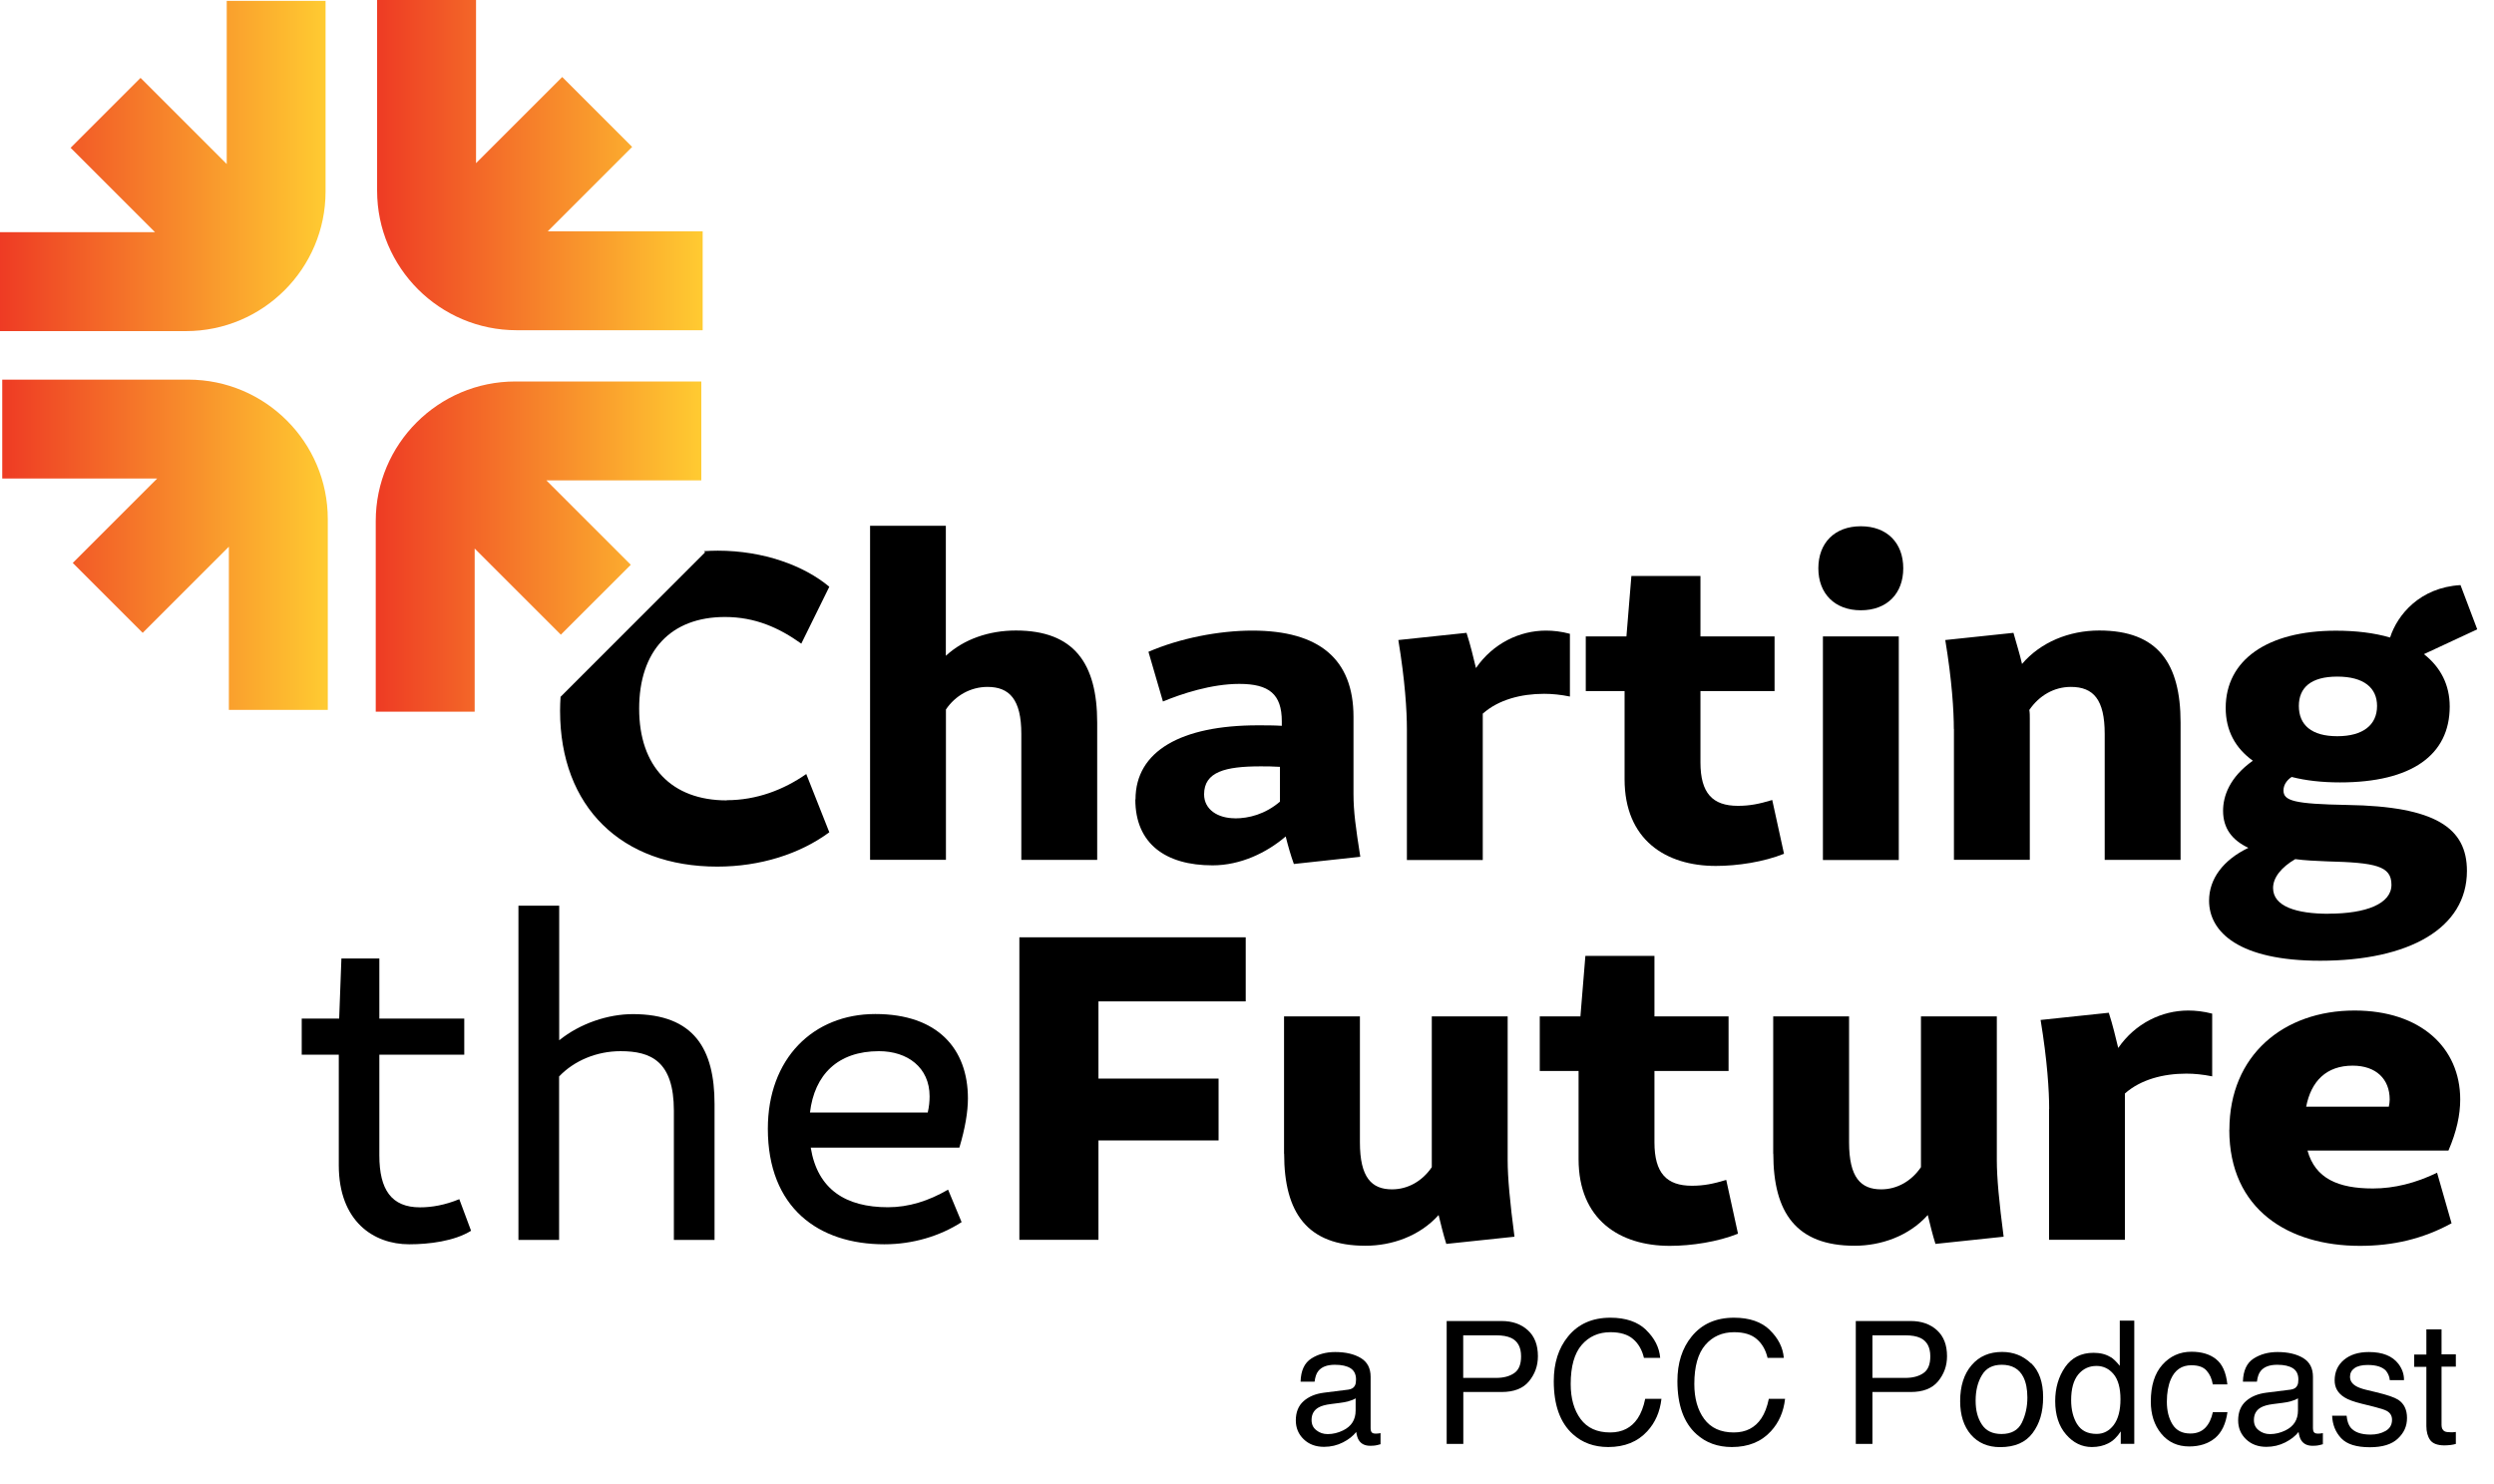 <svg width="400" height="238" viewBox="0 0 400 238" fill="none" xmlns="http://www.w3.org/2000/svg">
<path d="M139.53 84.352H151.699V105.209C154.6 102.526 158.656 101.153 162.931 101.153C172.276 101.153 175.973 106.442 175.973 115.927V137.955H163.805V117.736C163.805 112.23 161.917 110.201 158.376 110.201C155.692 110.201 153.227 111.574 151.714 113.821V137.939H139.546V84.336L139.53 84.352Z" fill="black"/>
<path d="M182.119 128.251C182.119 120.497 189.436 116.363 201.745 116.363C202.977 116.363 204.288 116.363 205.582 116.441V115.724C205.582 111.371 203.554 109.718 198.765 109.718C194.272 109.718 189.498 111.309 186.519 112.541L184.194 104.569C189.186 102.401 195.489 101.168 200.855 101.168C211.573 101.168 217.08 105.739 217.08 115.006V127.393C217.08 130.216 217.439 132.759 218.172 137.455L207.517 138.61C207.018 137.237 206.581 135.708 206.206 134.195C203.164 136.8 198.968 138.828 194.475 138.828C186.94 138.828 182.088 135.349 182.088 128.251H182.119ZM198.047 131.293C200.294 131.293 202.899 130.638 205.286 128.61V123.025C204.132 122.947 203.118 122.947 202.166 122.947C196.519 122.947 193.118 123.82 193.118 127.44C193.118 129.904 195.364 131.277 198.047 131.277V131.293Z" fill="black"/>
<path d="M225.645 116.956C225.645 114.054 225.348 109.203 224.272 102.682L235.208 101.527C235.863 103.555 236.3 105.443 236.721 107.175C239.467 103.197 243.741 101.168 247.953 101.168C249.108 101.168 250.418 101.309 251.791 101.683V111.746C250.34 111.449 248.967 111.309 247.657 111.309C243.96 111.309 240.34 112.245 237.813 114.491V137.97H225.645V116.956Z" fill="black"/>
<path d="M260.558 124.991V110.872H254.334V102.105H260.855L261.65 92.401H272.727V102.105H284.614V110.872H272.727V122.323C272.727 127.253 274.677 129.281 278.733 129.281C280.621 129.281 282.134 128.984 284.24 128.345L286.128 136.972C282.867 138.282 278.671 138.922 275.192 138.922C267.157 138.922 260.558 134.725 260.558 125.006V124.991Z" fill="black"/>
<path d="M291.635 91.169C291.635 87.112 294.24 84.429 298.452 84.429C302.664 84.429 305.254 87.112 305.254 91.169C305.254 95.225 302.648 97.908 298.452 97.908C294.255 97.908 291.635 95.225 291.635 91.169ZM292.368 102.104H304.536V137.97H292.368V102.104Z" fill="black"/>
<path d="M313.366 116.956C313.366 114.054 313.07 109.203 311.993 102.682L322.929 101.527C323.428 103.337 323.943 104.928 324.302 106.519C327.266 103.04 331.837 101.153 336.689 101.153C346.111 101.153 349.731 106.441 349.731 115.926V137.954H337.562V117.736C337.562 112.229 335.753 110.201 332.133 110.201C329.45 110.201 327.063 111.574 325.472 113.898C325.55 114.335 325.55 114.834 325.55 115.271V137.939H313.382V116.925L313.366 116.956Z" fill="black"/>
<path d="M354.302 144.491C354.302 141.012 356.548 137.97 360.604 136.02C357.999 134.788 356.548 132.9 356.548 130.076C356.548 127.752 357.562 124.71 361.322 122.042C358.498 120.014 356.969 117.19 356.969 113.571C356.969 105.896 363.631 101.184 374.645 101.184C377.905 101.184 380.807 101.543 383.334 102.276C384.489 98.657 388.108 94.242 394.629 93.868L397.312 100.966L388.763 104.944C391.446 107.05 392.897 109.874 392.897 113.353C392.897 121.106 386.813 125.521 375.3 125.521C372.398 125.521 369.793 125.225 367.547 124.647C366.673 125.225 366.236 126.02 366.236 126.816C366.236 128.485 367.968 128.984 376.454 129.14C390.651 129.359 395.659 132.838 395.659 139.717C395.659 148.922 386.392 154.132 372.117 154.132C359.153 154.132 354.302 149.561 354.302 144.491ZM373.49 146.582C379.496 146.582 383.553 144.99 383.553 141.948C383.553 138.906 381.01 138.391 373.194 138.189C371.384 138.111 369.715 138.048 368.124 137.83C365.877 139.14 364.567 140.794 364.567 142.463C364.567 145.427 368.327 146.597 373.475 146.597L373.49 146.582ZM381.244 113.259C381.244 110.357 379.138 108.548 374.863 108.548C370.589 108.548 368.701 110.357 368.701 113.259C368.701 116.301 370.729 118.111 374.863 118.111C378.997 118.111 381.244 116.301 381.244 113.259Z" fill="black"/>
<path d="M54.336 186.956V169.202H48.392V163.415H54.398L54.757 153.773H60.842V163.415H74.461V169.202H60.842V185.364C60.842 190.871 62.791 193.695 67.362 193.695C69.25 193.695 71.341 193.336 73.665 192.385L75.553 197.455C72.869 199.124 68.813 199.623 65.631 199.623C59.906 199.623 54.336 195.926 54.336 186.94V186.956Z" fill="black"/>
<path d="M83.166 145.302H89.687V166.893C93.088 164.148 97.581 162.697 101.496 162.697C111.356 162.697 114.601 168.344 114.601 177.112V198.921H108.08V178.204C108.08 170.232 104.382 168.641 99.531 168.641C95.693 168.641 92.074 170.169 89.671 172.697V198.921H83.15V145.318L83.166 145.302Z" fill="black"/>
<path d="M123.15 181.09C123.15 169.857 130.389 162.681 140.388 162.681C150.388 162.681 155.24 168.266 155.24 176.222C155.24 178.328 154.803 180.996 153.867 184.116H130.03C131.122 190.856 135.677 193.679 142.416 193.679C145.755 193.679 148.937 192.665 152.058 190.856L154.226 196.066C150.747 198.313 146.395 199.623 141.839 199.623C131.262 199.623 123.15 193.757 123.15 181.074V181.09ZM129.889 178.484H148.797C149.015 177.548 149.093 176.675 149.093 175.879C149.093 171.246 145.537 168.641 140.981 168.641C134.382 168.641 130.623 172.4 129.905 178.5L129.889 178.484Z" fill="black"/>
<path d="M163.508 150.373H199.795V160.654H176.176V173.04H195.442V182.962H176.176V198.906H163.492V150.373H163.508Z" fill="black"/>
<path d="M205.941 185.083V163.056H218.11V183.274C218.11 188.921 219.997 190.809 223.258 190.809C225.801 190.809 228.109 189.498 229.638 187.252V163.056H241.807V186.16C241.807 188.906 242.165 192.821 242.899 198.406L231.963 199.561C231.464 197.969 231.089 196.378 230.73 194.927C227.688 198.328 223.195 199.857 218.999 199.857C209.654 199.857 205.957 194.569 205.957 185.083H205.941Z" fill="black"/>
<path d="M253.18 185.941V171.823H246.955V163.056H253.476L254.272 153.352H265.348V163.056H277.236V171.823H265.348V183.274C265.348 188.203 267.298 190.231 271.354 190.231C273.242 190.231 274.755 189.935 276.861 189.295L278.749 197.923C275.488 199.233 271.292 199.873 267.813 199.873C259.779 199.873 253.18 195.676 253.18 185.957V185.941Z" fill="black"/>
<path d="M284.396 185.083V163.056H296.564V183.274C296.564 188.921 298.452 190.809 301.712 190.809C304.255 190.809 306.564 189.498 308.093 187.252V163.056H320.261V186.16C320.261 188.906 320.62 192.821 321.353 198.406L310.418 199.561C309.918 197.969 309.544 196.378 309.185 194.927C306.143 198.328 301.65 199.857 297.454 199.857C288.109 199.857 284.412 194.569 284.412 185.083H284.396Z" fill="black"/>
<path d="M328.655 177.907C328.655 175.006 328.358 170.154 327.282 163.633L338.218 162.478C338.873 164.507 339.31 166.394 339.731 168.126C342.477 164.148 346.751 162.12 350.963 162.12C352.118 162.12 353.428 162.26 354.801 162.619V172.681C353.35 172.385 351.977 172.244 350.667 172.244C346.97 172.244 343.35 173.18 340.807 175.427V198.905H328.639V177.892L328.655 177.907Z" fill="black"/>
<path d="M357.562 181.246C357.562 169.296 366.251 162.12 377.624 162.12C388.201 162.12 394.582 168.063 394.582 176.394C394.582 178.859 394.005 181.542 392.694 184.584H370.089C371.322 189.077 375.019 190.668 380.588 190.668C383.989 190.668 387.468 189.795 390.869 188.141L393.193 196.253C388.56 198.781 383.771 199.873 378.482 199.873C367.109 199.873 357.546 194.085 357.546 181.261L357.562 181.246ZM369.871 177.548H383.131C383.209 177.19 383.271 176.753 383.271 176.394C383.271 173.134 381.103 170.965 377.328 170.965C373.131 170.965 370.666 173.43 369.871 177.564V177.548Z" fill="black"/>
<path d="M112.479 61.201H82.651C70.296 61.201 60.264 71.247 60.264 83.587V114.18H76.13V88.002L89.952 101.824L101.169 90.608L87.628 77.066H112.479V61.201Z" fill="url(#paint0_linear_2_41)"/>
<path d="M30.202 60.904H0.359V76.77H25.21L11.669 90.311L22.886 101.528L36.708 87.706V113.883H52.573V83.291C52.573 70.935 42.527 60.904 30.187 60.904H30.202Z" fill="url(#paint1_linear_2_41)"/>
<path d="M36.365 0.14V26.317L22.543 12.495L11.326 23.712L24.867 37.253H0V53.119H29.828C42.184 53.119 52.215 43.072 52.215 30.732V0.14H36.349H36.365Z" fill="url(#paint2_linear_2_41)"/>
<path d="M87.846 37.114L101.387 23.572L90.171 12.356L76.349 26.177V0H60.483V30.593C60.483 42.948 70.53 52.979 82.87 52.979H112.698V37.114H87.846Z" fill="url(#paint3_linear_2_41)"/>
<path d="M116.567 128.407C107.721 128.407 102.511 122.978 102.511 113.696C102.511 104.414 107.581 98.985 116.27 98.985C121.122 98.985 124.96 100.716 128.516 103.259L133.009 94.133C128.953 90.732 122.432 88.345 115.116 88.345C114.367 88.345 113.634 88.376 112.9 88.423L113.088 88.61L89.905 111.793C89.859 112.526 89.827 113.275 89.827 114.039C89.827 129.468 99.687 139.031 115.038 139.031C121.917 139.031 128.298 137.003 133.009 133.524L129.312 124.179C125.693 126.707 121.34 128.376 116.567 128.376V128.407Z" fill="black"/>
<path d="M216.222 222.946C216.784 222.868 217.143 222.65 217.33 222.244C217.439 222.026 217.486 221.714 217.486 221.308C217.486 220.481 217.189 219.888 216.612 219.514C216.019 219.14 215.193 218.952 214.1 218.952C212.837 218.952 211.948 219.296 211.417 219.982C211.121 220.356 210.934 220.918 210.84 221.667H208.594C208.64 219.888 209.218 218.656 210.31 217.954C211.402 217.252 212.696 216.909 214.147 216.909C215.832 216.909 217.205 217.236 218.266 217.876C219.311 218.516 219.826 219.514 219.826 220.887V229.155C219.826 229.405 219.873 229.607 219.982 229.763C220.091 229.919 220.309 229.997 220.637 229.997C220.746 229.997 220.871 229.997 220.996 229.982C221.121 229.966 221.277 229.951 221.417 229.919V231.698C221.043 231.807 220.762 231.87 220.559 231.901C220.356 231.932 220.091 231.948 219.748 231.948C218.921 231.948 218.313 231.651 217.938 231.058C217.735 230.746 217.611 230.309 217.517 229.732C217.018 230.372 216.316 230.934 215.395 231.402C214.475 231.87 213.461 232.119 212.353 232.119C211.027 232.119 209.935 231.714 209.093 230.902C208.25 230.091 207.829 229.077 207.829 227.876C207.829 226.55 208.25 225.52 209.077 224.787C209.904 224.054 210.996 223.601 212.353 223.43L216.207 222.946H216.222ZM211.136 229.467C211.651 229.873 212.244 230.075 212.946 230.075C213.788 230.075 214.615 229.873 215.411 229.483C216.753 228.827 217.423 227.767 217.423 226.285V224.335C217.127 224.522 216.753 224.678 216.285 224.803C215.817 224.927 215.364 225.021 214.912 225.068L213.445 225.255C212.572 225.364 211.916 225.551 211.48 225.801C210.731 226.222 210.356 226.893 210.356 227.813C210.356 228.515 210.606 229.061 211.121 229.451L211.136 229.467Z" fill="black"/>
<path d="M232.01 211.933H240.824C242.571 211.933 243.975 212.432 245.052 213.415C246.128 214.397 246.659 215.786 246.659 217.58C246.659 219.124 246.175 220.45 245.223 221.605C244.272 222.759 242.805 223.321 240.84 223.321H234.693V231.652H232.025V211.948L232.01 211.933ZM242.353 214.647C241.76 214.366 240.964 214.226 239.95 214.226H234.677V221.059H239.95C241.136 221.059 242.103 220.809 242.852 220.294C243.601 219.78 243.96 218.89 243.96 217.596C243.96 216.145 243.429 215.162 242.368 214.647H242.353Z" fill="black"/>
<path d="M264.006 213.367C265.364 214.677 266.128 216.175 266.268 217.844H263.663C263.367 216.581 262.79 215.567 261.931 214.833C261.073 214.085 259.857 213.726 258.297 213.726C256.393 213.726 254.849 214.412 253.679 215.769C252.509 217.127 251.916 219.217 251.916 222.041C251.916 224.35 252.446 226.222 253.507 227.657C254.568 229.092 256.144 229.81 258.25 229.81C260.184 229.81 261.651 229.061 262.665 227.548C263.195 226.752 263.601 225.707 263.866 224.412H266.471C266.237 226.487 265.488 228.219 264.194 229.623C262.649 231.308 260.559 232.15 257.938 232.15C255.676 232.15 253.772 231.464 252.244 230.075C250.216 228.234 249.202 225.411 249.202 221.573C249.202 218.671 249.966 216.284 251.479 214.428C253.117 212.4 255.395 211.401 258.281 211.401C260.746 211.401 262.665 212.057 264.022 213.367H264.006Z" fill="black"/>
<path d="M283.834 213.367C285.192 214.677 285.956 216.175 286.096 217.844H283.491C283.195 216.581 282.618 215.567 281.76 214.833C280.901 214.085 279.685 213.726 278.125 213.726C276.221 213.726 274.677 214.412 273.507 215.769C272.337 217.127 271.744 219.217 271.744 222.041C271.744 224.35 272.274 226.222 273.335 227.657C274.396 229.092 275.972 229.81 278.078 229.81C280.012 229.81 281.479 229.061 282.493 227.548C283.023 226.752 283.429 225.707 283.694 224.412H286.299C286.065 226.487 285.316 228.219 284.022 229.623C282.477 231.308 280.387 232.15 277.766 232.15C275.504 232.15 273.6 231.464 272.072 230.075C270.044 228.234 269.03 225.411 269.03 221.573C269.03 218.671 269.794 216.284 271.307 214.428C272.945 212.4 275.223 211.401 278.109 211.401C280.574 211.401 282.493 212.057 283.85 213.367H283.834Z" fill="black"/>
<path d="M297.625 211.933H306.439C308.187 211.933 309.591 212.432 310.667 213.415C311.744 214.397 312.274 215.786 312.274 217.58C312.274 219.124 311.79 220.45 310.839 221.605C309.887 222.759 308.421 223.321 306.455 223.321H300.309V231.652H297.641V211.948L297.625 211.933ZM307.984 214.647C307.391 214.366 306.596 214.226 305.581 214.226H300.309V221.059H305.581C306.767 221.059 307.734 220.809 308.483 220.294C309.232 219.78 309.591 218.89 309.591 217.596C309.591 216.145 309.06 215.162 308 214.647H307.984Z" fill="black"/>
<path d="M325.784 218.718C327.048 219.95 327.687 221.76 327.687 224.162C327.687 226.565 327.126 228.39 326.002 229.903C324.879 231.417 323.148 232.165 320.792 232.165C318.826 232.165 317.266 231.495 316.112 230.169C314.957 228.827 314.38 227.033 314.38 224.786C314.38 222.368 314.989 220.449 316.205 219.03C317.422 217.595 319.06 216.893 321.104 216.893C322.945 216.893 324.489 217.517 325.768 218.749L325.784 218.718ZM324.271 228.25C324.864 227.033 325.16 225.691 325.16 224.209C325.16 222.868 324.942 221.776 324.52 220.933C323.85 219.607 322.695 218.952 321.041 218.952C319.575 218.952 318.514 219.513 317.859 220.637C317.188 221.76 316.861 223.117 316.861 224.708C316.861 226.3 317.188 227.501 317.859 228.531C318.514 229.545 319.575 230.059 321.01 230.059C322.586 230.059 323.678 229.451 324.271 228.25Z" fill="black"/>
<path d="M338.53 217.72C338.951 217.985 339.435 218.453 339.981 219.124V211.87H342.305V231.635H340.137V229.639C339.575 230.528 338.904 231.167 338.14 231.557C337.375 231.947 336.502 232.15 335.503 232.15C333.912 232.15 332.524 231.479 331.369 230.138C330.199 228.796 329.622 227.002 329.622 224.771C329.622 222.681 330.152 220.871 331.213 219.327C332.274 217.798 333.803 217.033 335.768 217.033C336.86 217.033 337.781 217.267 338.514 217.735L338.53 217.72ZM333.148 228.484C333.803 229.529 334.832 230.044 336.268 230.044C337.375 230.044 338.296 229.561 339.013 228.609C339.731 227.642 340.09 226.269 340.09 224.475C340.09 222.681 339.715 221.323 338.982 220.45C338.249 219.576 337.328 219.139 336.252 219.139C335.035 219.139 334.068 219.607 333.304 220.528C332.555 221.464 332.18 222.821 332.18 224.631C332.18 226.175 332.508 227.454 333.148 228.5V228.484Z" fill="black"/>
<path d="M355.409 218.047C356.423 218.827 357.032 220.184 357.235 222.103H354.895C354.754 221.214 354.427 220.481 353.912 219.903C353.397 219.311 352.586 219.03 351.463 219.03C349.918 219.03 348.826 219.779 348.171 221.276C347.75 222.243 347.531 223.445 347.531 224.88C347.531 226.315 347.828 227.532 348.436 228.515C349.044 229.498 349.996 229.981 351.307 229.981C352.305 229.981 353.101 229.669 353.693 229.061C354.286 228.452 354.676 227.61 354.91 226.549H357.25C356.985 228.452 356.314 229.841 355.238 230.73C354.161 231.604 352.789 232.056 351.119 232.056C349.247 232.056 347.75 231.37 346.626 229.997C345.503 228.624 344.957 226.908 344.957 224.849C344.957 222.321 345.566 220.356 346.798 218.967C348.03 217.579 349.59 216.861 351.478 216.861C353.101 216.861 354.411 217.251 355.425 218.047H355.409Z" fill="black"/>
<path d="M367.359 222.946C367.921 222.868 368.28 222.65 368.467 222.244C368.576 222.026 368.623 221.714 368.623 221.308C368.623 220.481 368.326 219.888 367.749 219.514C367.156 219.14 366.329 218.952 365.237 218.952C363.974 218.952 363.085 219.296 362.554 219.982C362.258 220.356 362.071 220.918 361.977 221.667H359.73C359.777 219.888 360.354 218.656 361.447 217.954C362.539 217.252 363.833 216.909 365.284 216.909C366.969 216.909 368.342 217.236 369.403 217.876C370.448 218.516 370.963 219.514 370.963 220.887V229.155C370.963 229.405 371.01 229.607 371.119 229.763C371.228 229.919 371.446 229.997 371.774 229.997C371.883 229.997 372.008 229.997 372.133 229.982C372.258 229.966 372.414 229.951 372.554 229.919V231.698C372.18 231.807 371.899 231.87 371.696 231.901C371.493 231.932 371.228 231.948 370.885 231.948C370.058 231.948 369.45 231.651 369.075 231.058C368.872 230.746 368.748 230.309 368.654 229.732C368.155 230.372 367.453 230.934 366.532 231.402C365.612 231.87 364.598 232.119 363.49 232.119C362.164 232.119 361.072 231.714 360.23 230.902C359.387 230.091 358.966 229.077 358.966 227.876C358.966 226.55 359.387 225.52 360.214 224.787C361.041 224.054 362.133 223.601 363.49 223.43L367.343 222.946H367.359ZM362.273 229.467C362.788 229.873 363.381 230.075 364.083 230.075C364.925 230.075 365.752 229.873 366.548 229.483C367.89 228.827 368.56 227.767 368.56 226.285V224.335C368.264 224.522 367.89 224.678 367.422 224.803C366.953 224.927 366.501 225.021 366.049 225.068L364.582 225.255C363.709 225.364 363.053 225.551 362.617 225.801C361.868 226.222 361.493 226.893 361.493 227.813C361.493 228.515 361.743 229.061 362.258 229.451L362.273 229.467Z" fill="black"/>
<path d="M376.361 227.127C376.439 227.938 376.641 228.547 376.969 228.983C377.593 229.763 378.669 230.153 380.198 230.153C381.103 230.153 381.914 229.966 382.601 229.576C383.287 229.186 383.646 228.593 383.646 227.767C383.646 227.143 383.365 226.675 382.819 226.363C382.46 226.16 381.758 225.941 380.713 225.676L378.763 225.193C377.515 224.881 376.595 224.553 376.017 224.179C374.957 223.523 374.442 222.618 374.442 221.464C374.442 220.107 374.941 218.999 375.924 218.172C376.922 217.33 378.248 216.909 379.933 216.909C382.133 216.909 383.708 217.548 384.676 218.812C385.284 219.623 385.58 220.481 385.565 221.417H383.287C383.24 220.871 383.038 220.388 382.694 219.935C382.133 219.311 381.15 218.984 379.746 218.984C378.81 218.984 378.108 219.155 377.624 219.498C377.141 219.842 376.907 220.31 376.907 220.871C376.907 221.495 377.219 221.994 377.858 222.369C378.217 222.587 378.763 222.79 379.465 222.962L381.088 223.352C382.85 223.773 384.036 224.179 384.644 224.569C385.58 225.193 386.048 226.16 386.048 227.486C386.048 228.812 385.565 229.873 384.582 230.793C383.599 231.729 382.102 232.182 380.089 232.182C377.921 232.182 376.392 231.698 375.487 230.731C374.582 229.763 374.099 228.562 374.036 227.127H376.361Z" fill="black"/>
<path d="M389.153 213.274H391.586V217.283H393.88V219.249H391.586V228.625C391.586 229.124 391.758 229.467 392.101 229.639C392.289 229.732 392.601 229.779 393.037 229.779C393.147 229.779 393.271 229.779 393.412 229.779C393.552 229.779 393.708 229.764 393.88 229.732V231.651C393.599 231.729 393.318 231.792 393.022 231.823C392.725 231.854 392.398 231.885 392.054 231.885C390.931 231.885 390.167 231.589 389.761 231.027C389.356 230.45 389.153 229.701 389.153 228.781V219.28H387.203V217.314H389.153V213.305V213.274Z" fill="black"/>
<defs>
<linearGradient id="paint0_linear_2_41" x1="60.264" y1="87.69" x2="112.479" y2="87.69" gradientUnits="userSpaceOnUse">
<stop stop-color="#EE3B24"/>
<stop offset="1" stop-color="#FFCB31"/>
</linearGradient>
<linearGradient id="paint1_linear_2_41" x1="0.359" y1="87.394" x2="52.589" y2="87.394" gradientUnits="userSpaceOnUse">
<stop stop-color="#EE3B24"/>
<stop offset="1" stop-color="#FFCB31"/>
</linearGradient>
<linearGradient id="paint2_linear_2_41" x1="0" y1="26.629" x2="52.23" y2="26.629" gradientUnits="userSpaceOnUse">
<stop stop-color="#EE3B24"/>
<stop offset="1" stop-color="#FFCB31"/>
</linearGradient>
<linearGradient id="paint3_linear_2_41" x1="60.483" y1="26.49" x2="112.713" y2="26.49" gradientUnits="userSpaceOnUse">
<stop stop-color="#EE3B24"/>
<stop offset="1" stop-color="#FFCB31"/>
</linearGradient>
</defs>
</svg>
